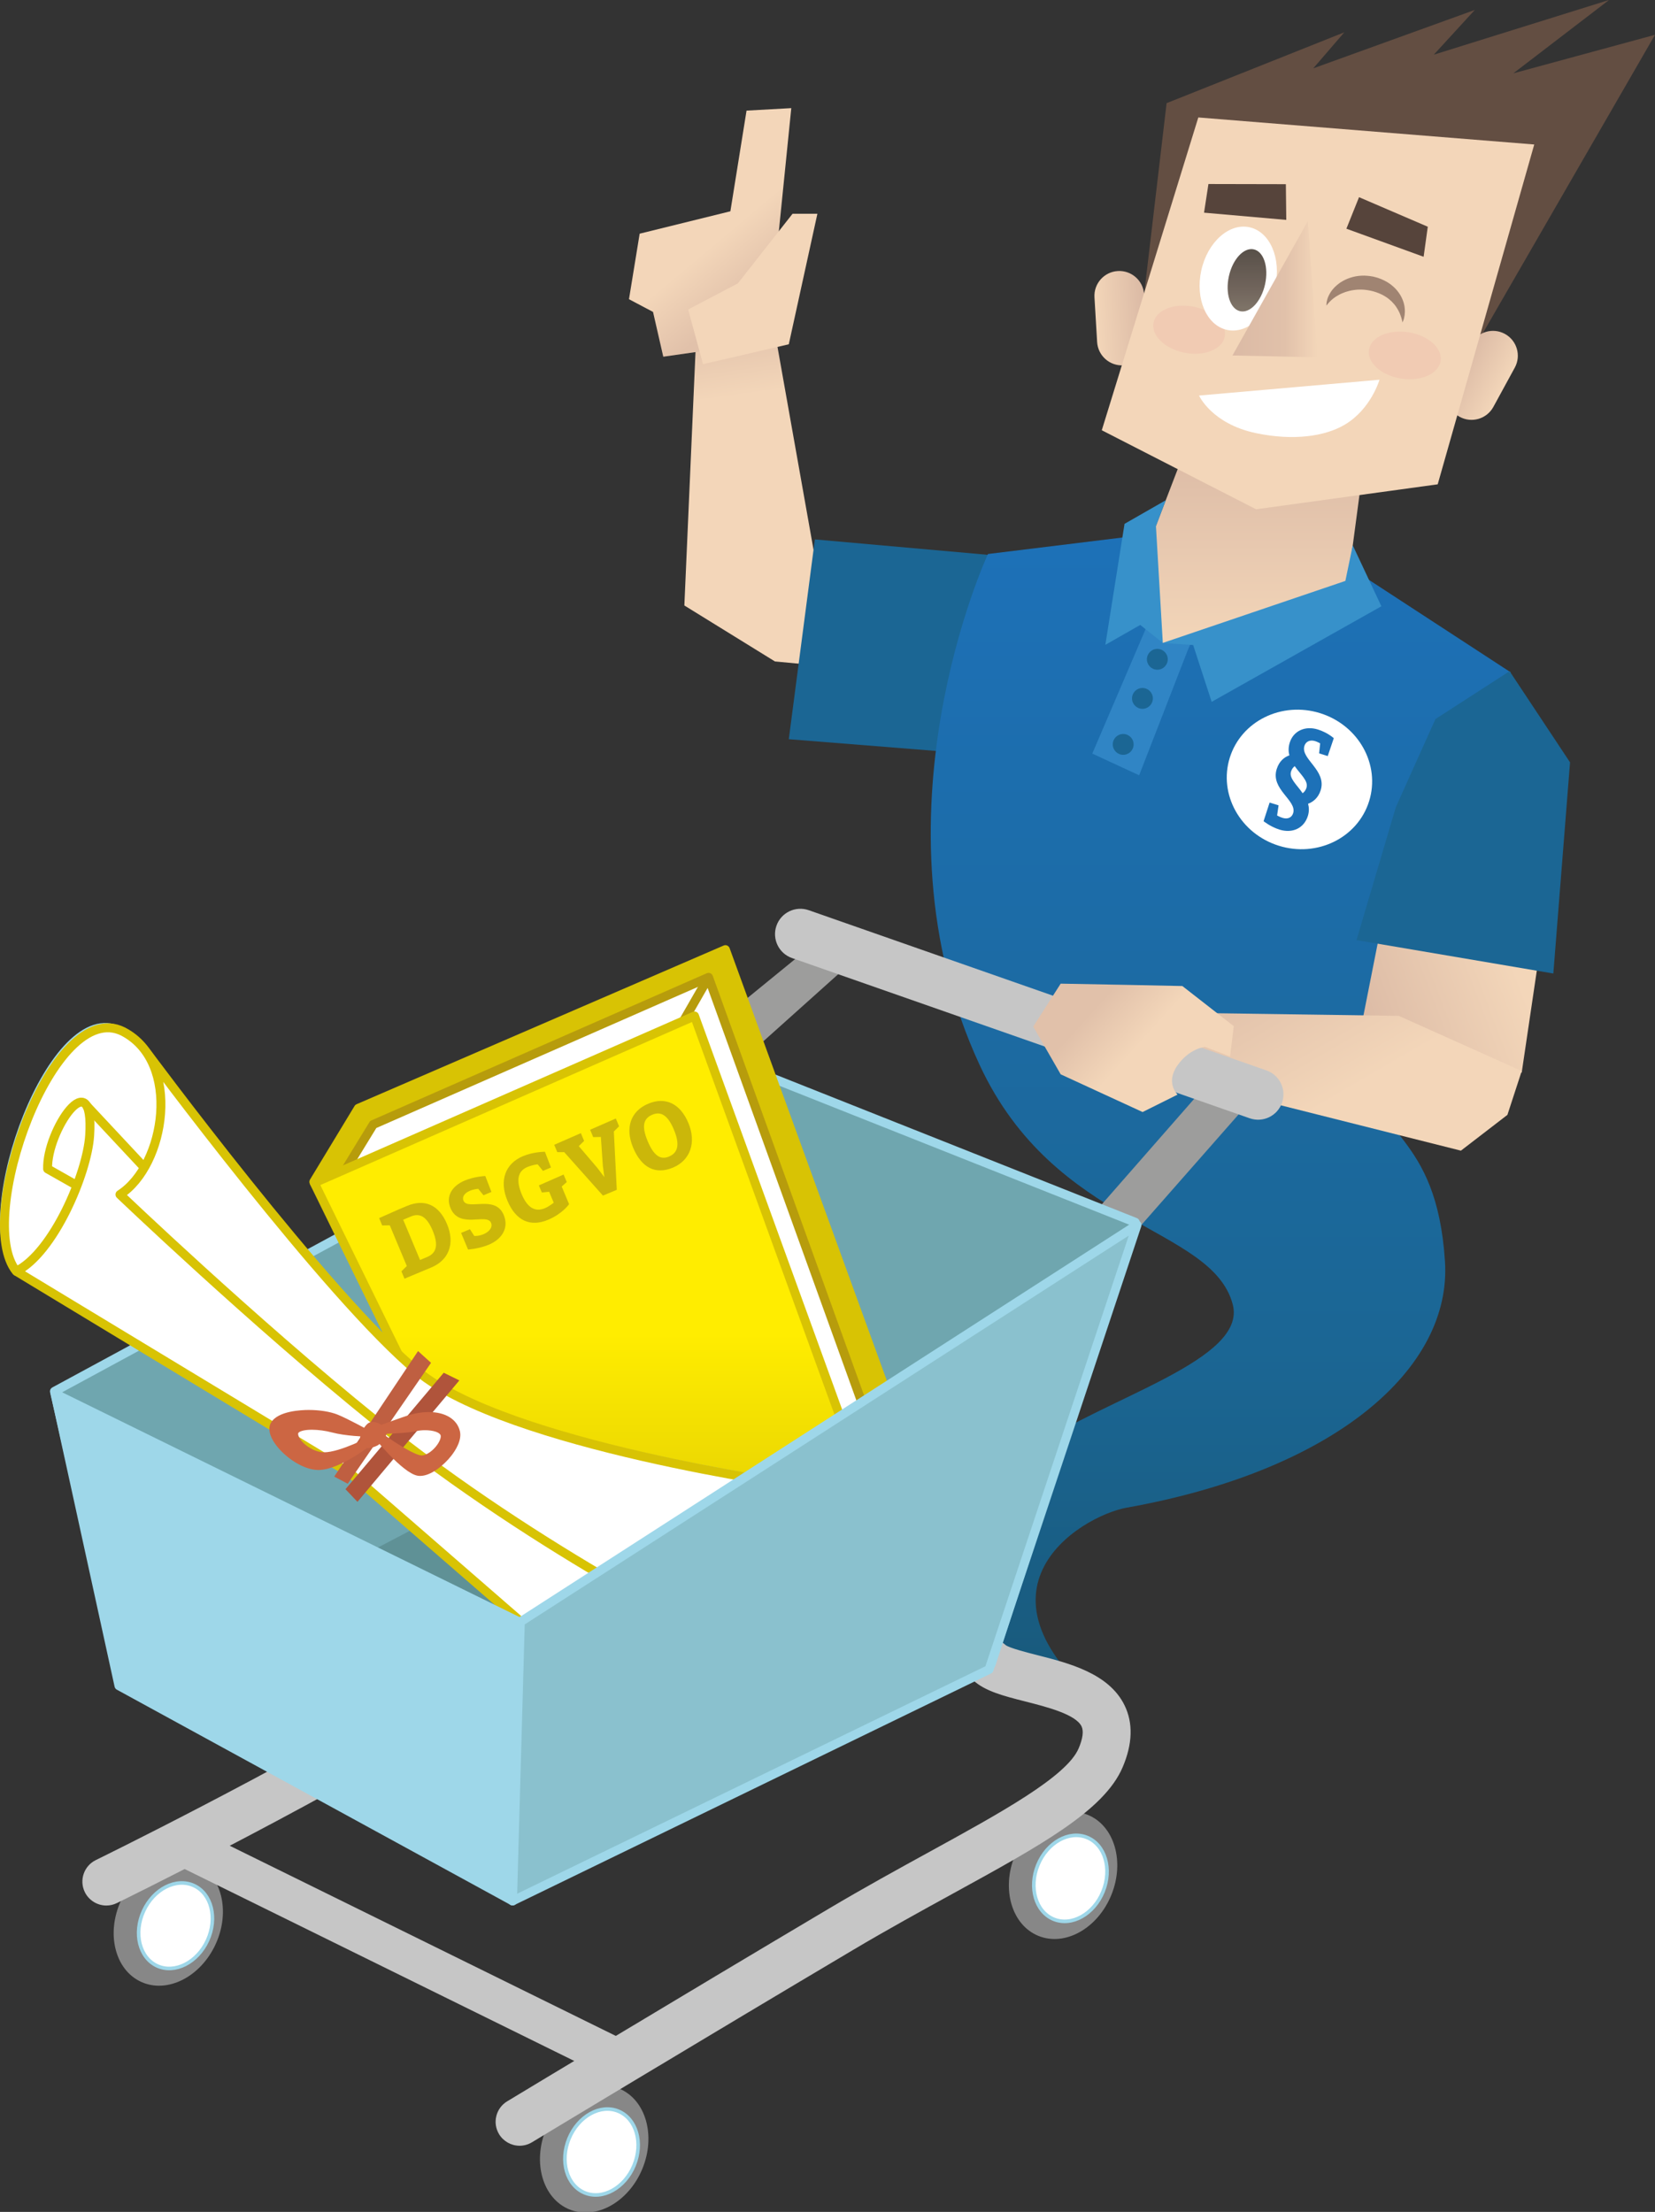 <?xml version="1.0" encoding="utf-8"?>
<!-- Generator: Adobe Illustrator 26.0.1, SVG Export Plug-In . SVG Version: 6.00 Build 0)  -->
<svg version="1.1" id="Ebene_2" xmlns="http://www.w3.org/2000/svg" xmlns:xlink="http://www.w3.org/1999/xlink" x="0px" y="0px"
	 viewBox="0 0 462.456 617.998" enable-background="new 0 0 462.456 617.998" xml:space="preserve">
<rect x="0" y="0" width="462.456" height="617.998" fill="#333333" stroke="none"/>
<g>
	<g>
		
			<linearGradient id="SVGID_1_" gradientUnits="userSpaceOnUse" x1="10.178" y1="24.199" x2="10.178" y2="129.262" gradientTransform="matrix(0.991 -0.138 0.13 0.933 187.517 70.055)">
			<stop  offset="0" style="stop-color:#E1C1AA"/>
			<stop  offset="0.202" style="stop-color:#F3D6B9"/>
		</linearGradient>
		<polygon fill="url(#SVGID_1_)" points="194.516,94.407 191.23,169.169 216.542,184.806 234.303,186.481 230.355,170.668 
			215.87,89.129 		"/>
		
			<linearGradient id="SVGID_00000183220820572724538930000017057741079374449550_" gradientUnits="userSpaceOnUse" x1="188.69" y1="47.618" x2="222.934" y2="88.428">
			<stop  offset="0.423" style="stop-color:#F3D6B9"/>
			<stop  offset="0.755" style="stop-color:#E1C1AA"/>
		</linearGradient>
		<polygon fill="url(#SVGID_00000183220820572724538930000017057741079374449550_)" points="221.109,30.212 214.509,95.498 
			185.339,99.665 182.474,87.149 175.756,83.6 178.741,65.29 204.09,59.035 208.606,30.907 		"/>
		<polygon fill="#F3D6B9" points="196.451,101.749 192.284,86.469 206.174,79.176 221.457,59.73 228.403,59.73 220.412,96.192 		"/>
	</g>
	<polygon fill="#1B6694" points="227.705,150.713 281.276,155.482 285.698,211.739 220.412,206.53 	"/>
	<polygon fill="#634E42" points="411.755,97.581 462.456,9.723 422.868,20.489 449.607,0 400.643,15.28 412.103,2.778 366.958,19.1 
		375.64,9.029 325.981,28.823 319.695,82.248 407.241,96.54 	"/>
	
		<linearGradient id="SVGID_00000038394719733664698880000016354824853953200519_" gradientUnits="userSpaceOnUse" x1="2007.699" y1="-2921.733" x2="2021.589" y2="-2921.733" gradientTransform="matrix(-0.998 0.059 -0.059 -0.998 2151.069 -2947.102)">
		<stop  offset="0" style="stop-color:#DBBAA5"/>
		<stop  offset="1" style="stop-color:#F3D6B9"/>
	</linearGradient>
	<path fill="url(#SVGID_00000038394719733664698880000016354824853953200519_)" d="M305.829,83.072
		c-0.227-3.829,2.692-7.117,6.521-7.345l0,0c3.829-0.227,7.117,2.692,7.345,6.521l0.741,12.48c0.227,3.829-2.692,7.117-6.521,7.345
		l0,0c-3.829,0.227-7.117-2.692-7.345-6.521L305.829,83.072z"/>
	
		<linearGradient id="SVGID_00000044889040341133538030000013444604275479919745_" gradientUnits="userSpaceOnUse" x1="835.721" y1="-3248.863" x2="849.611" y2="-3248.863" gradientTransform="matrix(0.878 0.479 0.479 -0.878 1230.373 -3150.742)">
		<stop  offset="0" style="stop-color:#DBBAA5"/>
		<stop  offset="1" style="stop-color:#F3D6B9"/>
	</linearGradient>
	<path fill="url(#SVGID_00000044889040341133538030000013444604275479919745_)" d="M423.277,102.713
		c1.837-3.367,0.596-7.586-2.771-9.423l0,0c-3.367-1.837-7.586-0.596-9.423,2.771l-5.987,10.975
		c-1.837,3.367-0.596,7.586,2.771,9.423l0,0c3.367,1.837,7.586,0.596,9.423-2.771L423.277,102.713z"/>
	
		<linearGradient id="SVGID_00000008148444515488866200000013154885746729867169_" gradientUnits="userSpaceOnUse" x1="341.126" y1="148.282" x2="341.126" y2="480.268">
		<stop  offset="0" style="stop-color:#1D71B8"/>
		<stop  offset="0.688" style="stop-color:#1B6694"/>
		<stop  offset="0.99" style="stop-color:#18597A"/>
	</linearGradient>
	<path fill="url(#SVGID_00000008148444515488866200000013154885746729867169_)" d="M276.067,154.788
		c0,0-34.351,73.709-2.351,142.709c21.14,45.583,64.912,44.875,70.746,66.942c4.096,15.494-35.049,25.858-55.878,40.069
		c-28.584,19.502-29.278,57.701,24.201,75.759c-46.881-35.074-10.995-56.7,2.084-59.035c58.341-10.418,90.812-38.893,88.902-68.758
		c-2.334-36.5-20.644-34.588-21.555-54.978c-0.911-20.39,39.957-109.626,39.957-109.626l-47.923-31.254l-45.144-8.334
		L276.067,154.788z"/>
	
		<linearGradient id="SVGID_00000106108070764413175550000011353866789795314827_" gradientUnits="userSpaceOnUse" x1="351.214" y1="123.54" x2="351.214" y2="180.407">
		<stop  offset="0" style="stop-color:#DBBAA5"/>
		<stop  offset="1" style="stop-color:#F3D6B9"/>
	</linearGradient>
	<polygon fill="url(#SVGID_00000106108070764413175550000011353866789795314827_)" points="331.971,123.54 321.491,150.856 
		324.538,180.407 375.459,171.493 380.936,130.311 	"/>
	<polygon fill="#F3D6B9" points="334.843,32.818 307.87,120.212 350.984,142.292 401.738,135.318 428.712,40.37 	"/>
	
		<ellipse transform="matrix(0.154 -0.988 0.988 0.154 233.943 471.947)" fill="#F1CBB3" cx="392.656" cy="99.318" rx="6.555" ry="10.137"/>
	
		<ellipse transform="matrix(0.193 -0.981 0.981 0.193 177.875 400.279)" fill="#F1CBB3" cx="332.232" cy="92.025" rx="6.555" ry="10.137"/>
	<g>
		
			<ellipse transform="matrix(0.215 -0.977 0.977 0.215 195.381 399.175)" fill="#FFFFFF" cx="346.075" cy="78.013" rx="14.672" ry="10.573"/>
		
			<linearGradient id="SVGID_00000144300976885393212700000015187015069395628931_" gradientUnits="userSpaceOnUse" x1="348.44" y1="69.602" x2="348.44" y2="87.025">
			<stop  offset="0" style="stop-color:#2E241B"/>
			<stop  offset="0.614" style="stop-color:#4C3D32"/>
			<stop  offset="1" style="stop-color:#605344"/>
		</linearGradient>
		<path opacity="0.8" fill="url(#SVGID_00000144300976885393212700000015187015069395628931_)" d="M353.497,79.428
			c-1.052,4.771-4.169,8.14-6.962,7.524c-2.793-0.616-4.204-4.983-3.152-9.754c1.052-4.771,4.169-8.14,6.962-7.524
			C353.137,70.29,354.548,74.657,353.497,79.428z"/>
	</g>
	<g>
		<g>
			<path fill="#A08472" d="M391.915,90.074c0,0-0.032-0.122-0.092-0.35c-0.054-0.223-0.126-0.577-0.255-0.964
				c-0.104-0.39-0.303-0.852-0.499-1.361c-0.232-0.502-0.517-1.037-0.875-1.568c-0.346-0.536-0.788-1.056-1.276-1.554
				c-0.512-0.481-1.056-0.961-1.7-1.353c-0.304-0.214-0.657-0.377-0.984-0.572c-0.357-0.155-0.698-0.339-1.074-0.473
				c-0.36-0.162-0.753-0.262-1.135-0.392c-0.187-0.073-0.393-0.107-0.59-0.16l-0.298-0.074l-0.149-0.037l-0.037-0.009l-0.009-0.002
				c-0.022-0.005,0.157,0.031,0.076,0.015l-0.022-0.004l-0.089-0.014c-0.451-0.074-0.999-0.206-1.31-0.209l-0.544-0.058
				l-0.596-0.025c-0.397-0.022-0.789,0.019-1.182,0.017c-0.386,0.047-0.777,0.062-1.152,0.135c-0.764,0.099-1.479,0.312-2.169,0.523
				c-0.667,0.249-1.319,0.502-1.873,0.826c-0.573,0.301-1.075,0.639-1.507,0.974c-0.414,0.346-0.801,0.666-1.067,0.974
				c-0.286,0.299-0.501,0.556-0.637,0.742c-0.15,0.184-0.229,0.282-0.229,0.282s0.004-0.125,0.013-0.361
				c0.017-0.236,0.021-0.599,0.146-1.032c0.093-0.447,0.273-0.981,0.57-1.554c0.292-0.576,0.683-1.216,1.229-1.813
				c0.527-0.623,1.209-1.184,1.982-1.724c0.792-0.492,1.678-0.976,2.665-1.28c0.977-0.334,2.04-0.54,3.129-0.592
				c0.537-0.027,1.096-0.044,1.698,0.026c0.643,0.04,1.03,0.133,1.523,0.208l0.088,0.016l0.132,0.027l0.049,0.013l0.198,0.053
				l0.395,0.108c0.263,0.077,0.528,0.133,0.785,0.235c0.519,0.18,1.025,0.384,1.513,0.635c0.984,0.469,1.887,1.094,2.659,1.805
				c0.792,0.689,1.406,1.522,1.905,2.33c0.477,0.831,0.816,1.667,1.003,2.463c0.204,0.791,0.242,1.536,0.242,2.176
				c-0.014,0.642-0.097,1.191-0.207,1.639c-0.075,0.449-0.235,0.751-0.307,0.976C391.962,89.958,391.915,90.074,391.915,90.074z"/>
		</g>
	</g>
	<g>
		
			<ellipse transform="matrix(0.298 -0.955 0.955 0.298 46.952 499.438)" fill="#FFFFFF" cx="362.9" cy="217.81" rx="19.391" ry="20.385"/>
		<g>
			<path fill="#1D71B8" d="M356.861,227.833c0,0,0.584,0.383,1.5,0.668c1.465,0.457,2.598-0.061,2.988-1.312
				c1.113-3.571-6.369-6.641-4.609-12.288c0.714-2.289,2.199-3.4,3.545-3.851c-0.273-1.057-0.307-2.239,0.102-3.552
				c1.028-3.297,4.306-4.787,7.877-3.673c2.686,0.837,4.436,2.421,4.436,2.421l-1.692,4.998l-2.411-0.752l0.299-2.787
				c0,0-0.706-0.421-1.377-0.63c-1.526-0.476-2.657,0.143-3.028,1.333c-1.142,3.663,6.291,6.784,4.55,12.37
				c-0.695,2.228-2.25,3.351-3.526,3.79c0.283,1.026,0.326,2.178-0.055,3.399c-1.085,3.48-4.353,4.939-7.924,3.826
				c-2.564-0.799-4.455-2.36-4.455-2.36l1.688-5.201l2.503,0.78L356.861,227.833z M363.99,221.616
				c0.339-0.229,0.806-0.653,1.082-1.538c0.59-1.892-1.691-3.709-3.283-6.014c-0.349,0.26-0.785,0.693-1.042,1.517
				C360.157,217.474,362.408,219.281,363.99,221.616z"/>
		</g>
	</g>
	
		<linearGradient id="SVGID_00000088843132592783291060000014847586253771894922_" gradientUnits="userSpaceOnUse" x1="344.386" y1="80.826" x2="368.174" y2="80.826">
		<stop  offset="0" style="stop-color:#DBBAA5"/>
		<stop  offset="0.615" style="stop-color:#E1C1AA"/>
		<stop  offset="1" style="stop-color:#F3D6B9"/>
	</linearGradient>
	<polyline fill="url(#SVGID_00000088843132592783291060000014847586253771894922_)" points="365.439,61.813 344.386,99.318 
		368.174,99.839 	"/>
	<polygon fill="#56443B" points="337.672,51.415 359.309,51.461 359.422,61.439 336.444,59.422 	"/>
	<polygon fill="#56443B" points="398.966,63.348 379.754,55.092 376.222,63.902 397.801,71.742 	"/>
	<path fill="#FFFFFF" d="M335.049,110.516c0,0,3.53,7.908,15.935,10.506c10.422,2.183,19.258,0.914,24.804-2.383
		c7.349-4.369,9.678-12.541,9.678-12.541L335.049,110.516z"/>
	<g>
		<polygon fill="#3085C5" points="332.016,181.341 318.315,216.615 305.215,210.556 321.037,173.623 324.926,179.627 333.19,178.74 
					"/>
		<polygon fill="#3791CA" points="324.926,179.627 375.936,162.307 377.998,152.365 385.998,169.392 338.573,196.093 
			333.407,180.227 		"/>
		<polygon fill="#3791CA" points="324.926,179.627 323.005,147.01 325.761,139.756 314.231,146.361 308.865,180.168 
			318.615,174.605 		"/>
		<circle fill="#1B6694" cx="323.393" cy="184.207" r="2.913"/>
		<circle fill="#1B6694" cx="319.232" cy="195.133" r="2.913"/>
		<circle fill="#1B6694" cx="313.852" cy="207.984" r="2.913"/>
	</g>
	
		<linearGradient id="SVGID_00000147908710626034339300000000052898590273936006_" gradientUnits="userSpaceOnUse" x1="1915.925" y1="-791.467" x2="1915.925" y2="-720.588" gradientTransform="matrix(0.357 0.934 -0.934 0.357 -982.753 -1258.703)">
		<stop  offset="0.337" style="stop-color:#F3D6B9"/>
		<stop  offset="1" style="stop-color:#DBBAA5"/>
	</linearGradient>
	<polygon fill="url(#SVGID_00000147908710626034339300000000052898590273936006_)" points="393.216,221.83 379.714,290.163 
		400.22,303.992 425.214,299.663 434.716,235.497 	"/>
	
		<linearGradient id="SVGID_00000069378365923753868350000005740034537633600691_" gradientUnits="userSpaceOnUse" x1="619.443" y1="248.6" x2="665.309" y2="303.261" gradientTransform="matrix(0.986 0.169 -0.169 0.986 -212.457 -80.512)">
		<stop  offset="0" style="stop-color:#E1C1AA"/>
		<stop  offset="0.577" style="stop-color:#F3D6B9"/>
	</linearGradient>
	<polygon fill="url(#SVGID_00000069378365923753868350000005740034537633600691_)" points="332.591,282.998 390.881,283.829 
		425.214,299.246 421.218,311.49 408.222,321.49 321.841,299.747 	"/>
	<polygon fill="#1B6694" points="421.826,187.523 438.716,212.997 434.049,271.997 379.048,262.663 390.048,225.497 
		401.104,200.904 	"/>
	<polygon fill="#5F9196" points="167.049,480.348 91.049,450.348 88.942,409.71 157.716,359.015 203.716,357.682 264.383,407.015 	
		"/>
	<g>
		<polygon fill="#9D9D9C" stroke="#9D9D9C" stroke-width="2.5" stroke-linejoin="round" stroke-miterlimit="10" points="
			194.716,291.997 228.716,264.247 348.716,306.497 317.716,341.747 308.216,337.997 338.216,303.747 236.466,268.497 
			205.216,296.497 		"/>
		<path fill="#C6C6C6" stroke="#C6C6C6" stroke-width="2.5" stroke-linejoin="round" stroke-miterlimit="10" d="M357.056,307.694
			c-1.066,3.04-4.395,4.64-7.435,3.574l-127.904-44.771c-3.04-1.066-4.64-4.395-3.574-7.435l0,0c1.066-3.04,4.395-4.64,7.435-3.574
			l127.904,44.771C356.522,301.325,358.122,304.654,357.056,307.694L357.056,307.694z"/>
		<g>
			
				<ellipse transform="matrix(0.415 -0.91 0.91 0.415 -461.235 356.919)" fill="#878787" cx="46.932" cy="537.127" rx="18.259" ry="14.557"/>
			
				<ellipse transform="matrix(0.415 -0.91 0.91 0.415 -460.891 359.296)" fill="#FFFFFF" stroke="#9ED7E9" stroke-miterlimit="10" cx="48.952" cy="538.049" rx="12.337" ry="9.836"/>
		</g>
		<g>
			<path fill="#C6C6C6" d="M29.71,531.401c-2.195,0-4.155-1.226-5.117-3.197c-1.374-2.819-0.197-6.231,2.622-7.605
				c0.476-0.232,48.751-23.835,91.375-49.125c11.976-7.105,23.705-13.253,34.053-18.677c9.716-5.092,18.089-9.481,24.099-13.313
				c6.871-4.383,7.997-6.399,8.155-6.762c0.084-3.047,2.602-5.5,5.684-5.5c3.135,0,5.686,2.565,5.686,5.718
				c0,9.838-13.619,16.976-38.342,29.933c-10.224,5.358-21.812,11.432-33.53,18.385c-42.77,25.377-90.196,48.592-92.194,49.567
				C31.412,531.208,30.575,531.401,29.71,531.401z"/>
			<path fill="#C6C6C6" d="M190.581,428.221c2.589,0,4.686,2.129,4.686,4.718c0,9.232-13.429,16.271-37.807,29.047
				c-10.235,5.364-21.835,11.444-33.576,18.41c-43.27,25.674-91.641,49.294-92.125,49.53c-0.661,0.321-1.361,0.475-2.05,0.475
				c-1.737,0-3.406-0.97-4.218-2.636c-1.134-2.328-0.167-5.134,2.161-6.269c0.48-0.233,48.517-23.691,91.447-49.163
				c11.953-7.093,23.67-13.233,34.008-18.651c9.724-5.097,18.122-9.498,24.172-13.356c7.98-5.09,8.573-7.221,8.615-7.446
				C185.895,430.29,187.991,428.221,190.581,428.221 M190.581,426.221c-3.54,0-6.446,2.754-6.672,6.223
				c-0.316,0.506-1.791,2.424-7.704,6.195c-5.975,3.81-14.33,8.19-24.006,13.261c-10.379,5.439-22.12,11.593-34.119,18.713
				c-42.608,25.281-90.826,48.854-91.301,49.084c-3.317,1.617-4.699,5.628-3.084,8.943c1.113,2.284,3.474,3.76,6.016,3.76
				c1.017,0,2.001-0.227,2.924-0.676c2.005-0.979,49.468-24.212,92.271-49.609c11.696-6.939,23.271-13.006,33.484-18.359
				c25.069-13.139,38.878-20.376,38.878-30.818C197.267,429.235,194.267,426.221,190.581,426.221L190.581,426.221z"/>
		</g>
		<g>
			<path fill="#C6C6C6" d="M171.824,579.761c-0.721,0-1.417-0.162-2.071-0.483L52.174,521.37c-1.126-0.555-1.97-1.515-2.375-2.703
				c-0.405-1.188-0.322-2.464,0.232-3.591c0.796-1.619,2.414-2.626,4.221-2.626c0.722,0,1.418,0.162,2.07,0.482l117.58,57.908
				c1.126,0.555,1.97,1.515,2.375,2.703c0.405,1.188,0.322,2.464-0.232,3.591C175.249,578.755,173.631,579.761,171.824,579.761z"/>
			<path fill="#C6C6C6" d="M54.252,513.451c0.548,0,1.105,0.122,1.63,0.38l117.577,57.908c1.834,0.902,2.59,3.121,1.688,4.955
				c-0.644,1.309-1.958,2.068-3.324,2.068c-0.548,0-1.105-0.123-1.63-0.381L52.616,520.473c-1.834-0.902-2.59-3.121-1.688-4.955
				C51.572,514.209,52.886,513.451,54.252,513.451 M54.252,511.451L54.252,511.451c-2.192,0-4.153,1.22-5.119,3.185
				c-0.672,1.365-0.772,2.912-0.281,4.354c0.491,1.442,1.514,2.606,2.88,3.278l117.577,57.907c0.794,0.39,1.639,0.587,2.514,0.587
				c2.191,0,4.152-1.221,5.118-3.186c0.672-1.366,0.772-2.913,0.281-4.354c-0.491-1.442-1.514-2.606-2.88-3.278L56.767,512.036
				C55.973,511.647,55.128,511.451,54.252,511.451L54.252,511.451z"/>
		</g>
		<g>
			
				<ellipse transform="matrix(0.382 -0.924 0.924 0.382 -452.044 524.653)" fill="#878787" cx="166.152" cy="600.226" rx="18.259" ry="14.557"/>
			
				<ellipse transform="matrix(0.382 -0.924 0.924 0.382 -451.559 527.074)" fill="#FFFFFF" stroke="#9ED7E9" stroke-miterlimit="10" cx="168.204" cy="601.074" rx="12.337" ry="9.836"/>
		</g>
		<g>
			
				<ellipse transform="matrix(0.378 -0.926 0.926 0.378 -300.644 600.809)" fill="#878787" cx="296.977" cy="524.233" rx="18.259" ry="14.557"/>
			
				<ellipse transform="matrix(0.378 -0.926 0.926 0.378 -300.144 603.234)" fill="#FFFFFF" stroke="#9ED7E9" stroke-miterlimit="10" cx="299.033" cy="525.073" rx="12.337" ry="9.836"/>
		</g>
		<g>
			<path fill="#C6C6C6" d="M145.184,598.512c-2.012,0-3.833-1.027-4.873-2.748c-0.786-1.3-1.018-2.828-0.654-4.304
				c0.364-1.475,1.281-2.72,2.581-3.505c1.92-1.16,47.364-28.603,89.851-53.812c9.929-5.891,19.689-11.246,28.3-15.972
				c20.615-11.312,38.416-21.079,41.915-29.243c1.32-3.08,1.59-5.451,0.803-7.046c-1.867-3.783-10.254-5.914-16.378-7.471
				c-5.911-1.503-11.006-2.799-14.155-5.723c-1.114-1.033-1.758-2.438-1.814-3.957c-0.057-1.519,0.482-2.968,1.516-4.081
				c1.072-1.155,2.592-1.818,4.168-1.818c1.439,0,2.814,0.54,3.87,1.52c1.025,0.952,6.153,2.256,9.217,3.035
				c8.729,2.219,19.591,4.979,23.777,13.46c2.327,4.714,2.142,10.286-0.548,16.562c-5.044,11.77-22.596,21.4-46.889,34.73
				c-8.588,4.713-18.237,10.009-27.978,15.788c-42.973,25.497-89.332,53.498-89.772,53.765
				C147.233,598.229,146.217,598.512,145.184,598.512z"/>
			<path fill="#C6C6C6" d="M276.443,459.833c1.142,0,2.287,0.415,3.19,1.253c1.211,1.125,6.089,2.365,9.651,3.271
				c8.53,2.168,19.145,4.865,23.127,12.934c2.191,4.439,1.999,9.73-0.57,15.726c-4.909,11.453-22.337,21.016-46.458,34.252
				c-8.54,4.687-18.219,9.997-27.999,15.8c-43.09,25.567-89.318,53.49-89.78,53.77c-0.758,0.458-1.594,0.676-2.42,0.676
				c-1.587,0-3.136-0.807-4.017-2.265c-1.339-2.216-0.627-5.098,1.588-6.437c0.462-0.279,46.722-28.222,89.844-53.808
				c9.915-5.883,19.668-11.234,28.273-15.956c20.774-11.399,38.716-21.244,42.351-29.726c1.44-3.361,1.703-6.013,0.781-7.882
				c-2.071-4.195-10.365-6.304-17.029-7.997c-5.772-1.468-10.757-2.734-13.721-5.486c-1.897-1.762-2.007-4.729-0.246-6.625
				C273.931,460.336,275.186,459.833,276.443,459.833 M276.444,457.833L276.444,457.833c-1.855,0-3.641,0.78-4.902,2.138
				c-1.215,1.308-1.848,3.012-1.782,4.797c0.066,1.785,0.824,3.438,2.133,4.654c3.336,3.097,8.546,4.422,14.579,5.957
				c5.946,1.511,14.075,3.576,15.739,6.947c0.642,1.302,0.357,3.449-0.826,6.209c-3.363,7.847-21.875,18.005-41.474,28.76
				c-8.619,4.73-18.388,10.09-28.332,15.99c-42.458,25.192-87.934,52.654-89.849,53.811c-1.537,0.929-2.615,2.393-3.043,4.127
				c-0.428,1.735-0.155,3.532,0.769,5.061c1.204,1.992,3.399,3.23,5.729,3.23c1.216,0,2.41-0.333,3.454-0.964
				c0.442-0.267,46.794-28.264,89.766-53.761c9.727-5.771,19.37-11.063,27.878-15.732l0.063-0.034
				c24.476-13.431,42.155-23.132,47.335-35.218c2.81-6.557,2.987-12.411,0.526-17.398c-4.39-8.894-15.5-11.718-24.426-13.986
				c-2.349-0.597-7.846-1.994-8.79-2.802C279.752,458.467,278.136,457.833,276.444,457.833L276.444,457.833z"/>
		</g>
		
			<line fill="none" stroke="#9ED7E9" stroke-width="2.5" stroke-linejoin="round" stroke-miterlimit="10" x1="129.882" y1="461.067" x2="143.049" y2="530.497"/>
		<polyline fill="#6FA6AF" stroke="#9ED7E9" stroke-width="2.5" stroke-linejoin="round" stroke-miterlimit="10" points="
			168.385,399.494 192.937,292.491 15.216,388.747 33.737,470.004 		"/>
		<polygon fill="#6FA6AF" stroke="#9ED7E9" stroke-width="2.5" stroke-linejoin="round" stroke-miterlimit="10" points="
			193.211,292.256 314.112,340.264 317.216,341.497 276.937,465.015 167.427,400.315 		"/>
		<g>
			<polygon fill="#D8C304" stroke="#D8C304" stroke-width="2.5" stroke-linejoin="round" stroke-miterlimit="10" points="
				248.724,391.918 150.257,439.181 87.698,330.205 100.138,309.662 202.698,265.332 			"/>
			<g>
				<polygon fill="#FFFFFF" stroke="#B79C0C" stroke-width="2.5" stroke-linejoin="round" stroke-miterlimit="10" points="
					241.95,394.939 234.524,409.21 154.719,438.278 96.976,326.134 104.293,314.18 197.992,273.067 				"/>
				
					<line fill="#FFFFFF" stroke="#B79C0C" stroke-width="2.5" stroke-linejoin="round" stroke-miterlimit="10" x1="182.501" y1="300.04" x2="197.992" y2="273.067"/>
			</g>
			
				<linearGradient id="SVGID_00000053510385030117905740000014618152524777160084_" gradientUnits="userSpaceOnUse" x1="163.772" y1="283.867" x2="163.772" y2="451.879">
				<stop  offset="0.528" style="stop-color:#FFED00"/>
				<stop  offset="1" style="stop-color:#D8C304"/>
			</linearGradient>
			
				<polygon fill="url(#SVGID_00000053510385030117905740000014618152524777160084_)" stroke="#D8C304" stroke-width="2.5" stroke-linejoin="round" stroke-miterlimit="10" points="
				239.726,409.609 147.246,451.879 87.817,330.488 194.071,283.867 			"/>
		</g>
		<g>
			<path fill="#FFFFFF" stroke="#9ED7E9" stroke-miterlimit="10" d="M115.978,382.353c-21.09-17.382-60.415-68.775-72.581-84.94
				c-0.614-0.828-2.134-2.87-3.196-4.27c-0.318-0.428-0.492-0.663-0.492-0.663l-0.005,0.01c0.01,0.013,0.018,0.024,0.027,0.037
				c-0.009-0.011-0.019-0.025-0.028-0.036l0.001-0.001c-0.019-0.025-0.039-0.048-0.058-0.072c-0.215-0.278-0.374-0.478-0.465-0.585
				c-1.486-1.797-3.32-3.326-5.544-4.478c-19.512-9.76-41.607,52.426-29.833,66.983l93.344,56.479l71.247,61.927
				c0,0,14.397-3.673,25.431-18.701c5.634,2.941,8.904,4.508,8.904,4.508c26.465-20.894,19.865-44.303,19.865-44.303
				S141.135,403.087,115.978,382.353z"/>
			<g>
				<path fill="none" stroke="#D8C304" stroke-width="2.5" stroke-linejoin="round" stroke-miterlimit="10" d="M40.449,293.324
					c0,0,51.112,69.139,76.269,89.873s106.618,31.894,106.618,31.894s6.6,23.409-19.865,44.303c0,0-52.1-24.971-98.772-62.667
					C70.53,369.131,33.52,333.745,33.52,333.745c12.731-8.182,17.27-37.049,0.857-45.546c-19.512-9.76-41.607,52.426-29.833,66.983
					c10.412-5.152,19.817-27.338,20.507-37.898c1.381-21.12-12.11-1.322-11.744,9.307l7.414,4.197"/>
				<path fill="none" stroke="#D8C304" stroke-width="2.5" stroke-linejoin="round" stroke-miterlimit="10" d="M4.545,355.181
					l93.344,56.479l71.247,61.927c0,0,13.935-2.27,25.038-17.982"/>
				
					<line fill="none" stroke="#D8C304" stroke-width="2.5" stroke-linejoin="round" stroke-miterlimit="10" x1="24.102" y1="308.825" x2="40.374" y2="326.239"/>
			</g>
			<polygon fill="#BF5F41" points="93.394,412.549 116.814,377.484 120.444,380.77 97.161,414.556 			"/>
			<polygon fill="#B0543B" points="96.539,416.079 99.888,419.612 128.354,385.681 123.987,383.54 			"/>
			<g>
				<g>
					<path fill="#CC6643" d="M88.941,410.21c-4.505-0.014-10.063-4.229-12.234-8.003c-1.021-1.775-1.214-3.314-0.559-4.449
						c1.78-3.08,8.187-3.319,10.108-3.319c3.018,0,5.895,0.462,7.896,1.269c2.793,1.126,8.224,4.126,8.454,4.253
						c0.202,0.111,0.301,0.347,0.24,0.568c-0.059,0.219-0.257,0.369-0.482,0.369c-0.004,0-0.008,0-0.013,0
						c-0.232-0.006-5.731-0.157-9.51-1.172c-1.771-0.476-3.895-0.759-5.684-0.759c-2.208,0-3.744,0.41-4.212,1.126
						c-0.223,0.341-0.186,0.883,0.103,1.528c0.849,1.896,3.569,4.133,6.652,4.596c0.256,0.038,0.531,0.056,0.82,0.056
						c4.717,0,13.431-4.64,13.518-4.687c0.075-0.04,0.156-0.06,0.236-0.06c0.162,0,0.32,0.079,0.416,0.222
						c0.143,0.214,0.101,0.501-0.098,0.664c-0.386,0.318-9.53,7.798-15.629,7.798C88.963,410.21,88.942,410.21,88.941,410.21z"/>
					<path fill="#CC6643" d="M86.257,394.938c2.853,0,5.721,0.432,7.708,1.232c2.797,1.128,8.399,4.227,8.399,4.227
						s-5.629-0.143-9.393-1.155c-1.766-0.474-3.911-0.777-5.813-0.777c-2.155,0-3.999,0.388-4.631,1.353
						c-1.189,1.818,2.486,6.199,7.099,6.892c0.279,0.042,0.578,0.062,0.894,0.062c4.897,0,13.755-4.747,13.755-4.747
						s-9.322,7.683-15.311,7.683c-0.007,0-0.014,0-0.021,0c-5.989-0.018-14.404-8.167-12.361-11.702
						C77.803,395.893,82.013,394.938,86.257,394.938 M86.257,393.938c-1.989,0-8.628,0.257-10.542,3.569
						c-0.523,0.906-0.851,2.499,0.558,4.949c2.239,3.893,7.991,8.24,12.666,8.254c6.3,0,15.579-7.589,15.971-7.912
						c0.397-0.327,0.481-0.901,0.195-1.328c-0.192-0.286-0.507-0.443-0.831-0.443c-0.16,0-0.322,0.038-0.471,0.119
						c-0.086,0.046-8.695,4.628-13.283,4.628c-0.271,0-0.522-0.017-0.745-0.051c-2.875-0.432-5.493-2.572-6.27-4.306
						c-0.248-0.553-0.235-0.905-0.141-1.05c0.272-0.415,1.429-0.901,3.794-0.901c1.747,0,3.823,0.278,5.554,0.743
						c3.836,1.03,9.393,1.182,9.627,1.188c0.009,0,0.017,0,0.026,0c0.45,0,0.846-0.301,0.965-0.738
						c0.121-0.445-0.078-0.914-0.481-1.137c-0.231-0.128-5.688-3.142-8.509-4.279C92.282,394.414,89.336,393.938,86.257,393.938
						L86.257,393.938z"/>
				</g>
				<g>
					<path fill="#CC6643" d="M117.402,411.869c-0.238,0-0.468-0.021-0.685-0.064c-4.104-0.812-12.242-10.989-12.586-11.422
						c-0.157-0.197-0.143-0.479,0.033-0.66c0.097-0.1,0.228-0.151,0.358-0.151c0.025,0,0.05,0.002,0.075,0.006
						c0.041-0.153,0.153-0.282,0.309-0.341c0.327-0.121,8.031-2.987,10.106-3.546c1.64-0.442,3.252-0.666,4.793-0.666
						c4.362,0,7.429,1.828,8.203,4.89c0.433,1.713-0.395,4.077-2.271,6.486C123.687,409.034,120.203,411.869,117.402,411.869z
						 M105.527,400.193c3.2,2.342,9.993,6.961,12.311,6.961c1.792-0.089,3.657-1.668,4.742-3.195
						c0.841-1.184,1.235-2.356,1.029-3.062c-0.365-1.247-2.695-1.805-4.844-1.805c-0.924,0-1.833,0.098-2.56,0.275
						C113.918,399.929,107.309,400.144,105.527,400.193z"/>
					<path fill="#CC6643" d="M119.806,395.524c3.816,0,6.944,1.452,7.718,4.513c1.024,4.049-6.02,11.333-10.123,11.333
						c-0.203,0-0.4-0.018-0.588-0.055c-3.971-0.786-12.292-11.243-12.292-11.243s10.094,7.583,13.317,7.583
						c0.033,0,0.065-0.001,0.097-0.002c3.112-0.158,6.798-4.692,6.154-6.896c-0.455-1.557-2.975-2.164-5.324-2.164
						c-0.976,0-1.922,0.105-2.678,0.29c-2.575,0.631-11.007,0.823-11.007,0.823s7.986-2.974,10.062-3.533
						C116.736,395.743,118.323,395.524,119.806,395.524 M119.806,394.524c-1.585,0-3.241,0.23-4.923,0.683
						c-2.097,0.565-9.823,3.439-10.151,3.561c-0.183,0.068-0.336,0.185-0.447,0.332c-0.177,0.043-0.344,0.135-0.48,0.274
						c-0.351,0.361-0.379,0.926-0.066,1.32c0.875,1.1,8.671,10.768,12.881,11.601c0.248,0.049,0.511,0.074,0.782,0.074
						c2.97,0,6.608-2.935,8.731-5.663c1.158-1.488,3.005-4.364,2.361-6.915C127.66,396.494,124.412,394.524,119.806,394.524
						L119.806,394.524z M107.007,400.647c2.677-0.097,7.422-0.329,9.318-0.793c0.688-0.168,1.555-0.261,2.44-0.261
						c2.284,0,4.119,0.608,4.364,1.445c0.133,0.453-0.112,1.443-0.957,2.632c-1.2,1.69-2.964,2.917-4.288,2.985c0,0,0,0,0,0
						C116.055,406.654,110.858,403.381,107.007,400.647L107.007,400.647z"/>
				</g>
				<g>
					<path fill="#CC6643" d="M102.534,397.946c-1.691,1.733-2.634,4.799-1.453,6.003c1.181,1.204,3.098,0.518,4.305-0.044
						c1.208-0.562,3.383-3.465,2.626-4.543C107.256,398.283,104.226,396.213,102.534,397.946z"/>
				</g>
			</g>
		</g>
		<polygon fill="#9ED7E9" stroke="#9ED7E9" stroke-width="2.5" stroke-linejoin="round" stroke-miterlimit="10" points="
			15.41,389.431 33.243,470.991 143.261,531.127 144.905,453.062 		"/>
		<polygon fill="#8AC1CE" stroke="#9ED7E9" stroke-width="2.5" stroke-linejoin="round" stroke-miterlimit="10" points="
			145.393,453.164 143.206,531.126 276.37,466.446 317.716,342.247 		"/>
	</g>
	
		<linearGradient id="SVGID_00000020368072636721897600000015994262757233341590_" gradientUnits="userSpaceOnUse" x1="-1276.566" y1="-1375.498" x2="-1245.266" y2="-1338.197" gradientTransform="matrix(0.04 -0.999 -0.999 -0.04 -989.098 -1024.968)">
		<stop  offset="0.423" style="stop-color:#F3D6B9"/>
		<stop  offset="0.755" style="stop-color:#E1C1AA"/>
	</linearGradient>
	<path fill="url(#SVGID_00000020368072636721897600000015994262757233341590_)" d="M344.754,286.704l-1.037,8.459l-7-2.667
		c0,0-4.387,0.381-7.752,5.25c-3.365,4.869,0.085,8.083,0.085,8.083l-9.779,4.872l-22.888-10.538l-7.667-13.333l7.667-12l18,0.333
		l16,0.333L344.754,286.704z"/>
	<g opacity="0.7">
		<path fill="#B5A00E" d="M108.918,342.356l-2.117,0.034l-0.86-2.056l5.511-2.448l2.298-0.962c4.836-2.024,8.884-0.366,11.161,5.075
			c2.277,5.439,0.521,10.069-4.388,12.124l-7.496,3.139l-0.86-2.056l1.51-1.485L108.918,342.356z M119.38,351.192
			c2.346-0.981,3.34-3.019,1.518-7.371c-1.7-4.062-3.686-4.937-6.056-3.944l-2.177,0.911l4.707,11.245L119.38,351.192z"/>
		<path fill="#B5A00E" d="M132.525,345.32c0,0,1.18,0.103,2.582-0.484c1.548-0.648,2.643-1.902,2.106-3.184
			c-1.185-2.83-8.831,1.849-11.331-4.124c-1.397-3.337,0.489-6.229,3.995-7.697c2.732-1.144,5.725-1.26,5.725-1.26l1.721,4.452
			l-2.225,0.931l-1.465-1.803c0,0-1.24,0.094-2.28,0.529c-1.717,0.719-2.25,1.821-1.844,2.789c1.174,2.805,8.857-1.719,11.236,3.964
			c1.519,3.627-0.456,6.785-4.18,8.344c-2.732,1.144-5.777,1.339-5.777,1.339l-1.944-4.643l2.467-1.033L132.525,345.32z"/>
		<path fill="#B5A00E" d="M150.24,325.313c0,0-1.299,0.089-2.895,0.758c-2.587,1.083-3.249,3.576-1.558,7.614
			c1.64,3.918,3.873,4.973,6.459,3.89c1.257-0.526,2.478-1.549,2.478-1.549l-1.275-3.048l-2.046,0.204l-0.83-1.982l6.913-3.037
			l0.881,2.104l-1.412,1.244l2.065,4.934c0,0-1.813,2.663-5.899,4.374c-4.909,2.055-8.974,0.289-11.322-5.321
			c-2.378-5.683-0.604-10.403,4.353-12.479c2.926-1.226,6.11-1.223,6.11-1.223l1.701,4.403l-2.249,0.941L150.24,325.313z"/>
		<path fill="#B5A00E" d="M154.862,319.854l7.446-3.259l0.911,2.176l-1.496,1.451l5.13,6.009l2.019,2.65l-0.421-3.178l-0.552-8.039
			l-2.141,0.044l-0.861-2.056l7.18-3.147l0.911,2.176l-1.461,1.465l0.82,16.282l-3.869,1.62l-10.827-12.149l-1.928,0.011
			L154.862,319.854z"/>
		<path fill="#B5A00E" d="M192.357,313.764c2.277,5.439,0.532,10.435-4.304,12.459s-8.762,0.115-11.141-5.568
			c-2.328-5.562-0.675-10.231,4.234-12.286C185.982,306.343,190.1,308.371,192.357,313.764z M180.972,318.814
			c1.671,3.989,3.518,5.349,5.937,4.336c2.418-1.012,3.211-3.191,1.389-7.544c-1.67-3.989-3.588-5.177-6.006-4.165
			C179.872,312.454,179.17,314.509,180.972,318.814z"/>
	</g>
</g>
</svg>

